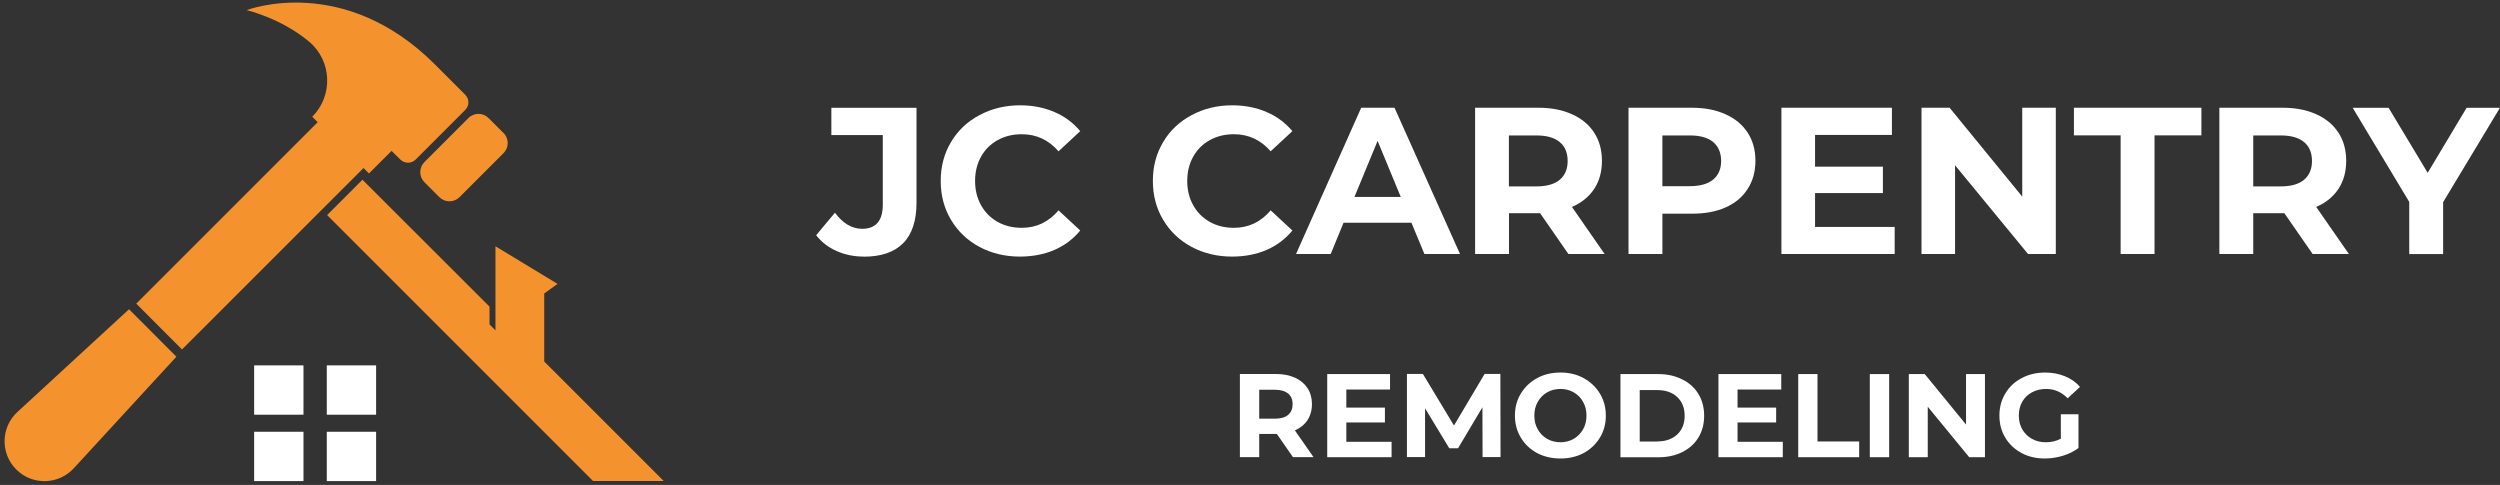 <?xml version="1.0" encoding="UTF-8"?>
<svg id="Layer_2" data-name="Layer 2" xmlns="http://www.w3.org/2000/svg" xmlns:xlink="http://www.w3.org/1999/xlink" viewBox="0 0 307.69 59.68">
  <rect x="0" y="0" width="307.69" height="59.68" fill="#333333" stroke="none"/>
  <defs>
    <style>
      .cls-1 {
        clip-path: url(#clippath);
      }

      .cls-2 {
        fill: none;
      }

      .cls-2, .cls-3, .cls-4 {
        stroke-width: 0px;
      }

      .cls-3 {
        fill: #f4932d;
      }

      .cls-5 {
        clip-path: url(#clippath-1);
      }

      .cls-6 {
        clip-path: url(#clippath-3);
      }

      .cls-7 {
        clip-path: url(#clippath-2);
      }

      .cls-4 {
        fill: #fff;
      }
    </style>
    <clipPath id="clippath">
      <rect class="cls-2" width="63.44" height="59.68"/>
    </clipPath>
    <clipPath id="clippath-1">
      <rect class="cls-2" x="30.1" y="52" width="8" height="7.68"/>
    </clipPath>
    <clipPath id="clippath-2">
      <rect class="cls-2" x="39.44" y="52" width="8" height="7.68"/>
    </clipPath>
    <clipPath id="clippath-3">
      <rect class="cls-2" x="39.44" y="21.33" width="42.56" height="38.35"/>
    </clipPath>
  </defs>
  <g id="Layer_1-2" data-name="Layer 1">
    <g class="cls-1">
      <path class="cls-3" d="M57.26,11.66l-3.72-3.72C42.31-3.29,30.51,1.19,30.36,1.25c0,0,4.22.97,7.7,3.89,2.8,2.36,2.96,6.64.37,9.23l.67.67-22.33,22.33,5.63,5.64,22.34-22.33.67.67,2.78-2.78c.42.41.8.78,1.11,1.09.52.49,1.34.49,1.85-.02l6.11-6.11c.52-.52.52-1.35,0-1.86ZM61.96,16.36l-1.83-1.83c-.69-.69-1.8-.69-2.48,0l-5.41,5.41c-.69.69-.69,1.8,0,2.49l1.83,1.83c.69.69,1.8.69,2.49,0l5.41-5.41c.69-.69.69-1.8,0-2.49ZM2.19,50.66c-2.09,1.88-2.18,5.13-.19,7.12s5.24,1.9,7.12-.19l12.59-13.69-5.83-5.84-13.69,12.6"/>
    </g>
    <path class="cls-4" d="M37.35,51.04h-6.07v-6.07h6.07v6.07"/>
    <path class="cls-4" d="M46.29,51.04h-6.07v-6.07h6.07v6.07"/>
    <g class="cls-5">
      <path class="cls-4" d="M37.35,59.21h-6.07v-6.07h6.07v6.07"/>
    </g>
    <g class="cls-7">
      <path class="cls-4" d="M46.29,59.21h-6.07v-6.07h6.07v6.07"/>
    </g>
    <g class="cls-6">
      <path class="cls-3" d="M66.98,44.49v-8.37l1.64-1.18-7.64-4.63v10.35l-.73-.73v-2.19s-15.64-15.62-15.64-15.62l-4.35,4.35,32.73,32.73h8.7l-14.72-14.72"/>
    </g>
    <path class="cls-4" d="M106.33,31.58c-1.22,0-2.35-.23-3.38-.69-1.02-.46-1.85-1.1-2.5-1.94l2.31-2.77c.98,1.32,2.1,1.98,3.35,1.98,1.69,0,2.54-.99,2.54-2.98v-8.56h-6.33v-3.35h10.48v11.67c0,2.22-.55,3.89-1.65,5-1.1,1.1-2.71,1.65-4.83,1.65Z"/>
    <path class="cls-4" d="M125.53,31.58c-1.83,0-3.49-.4-4.98-1.19-1.49-.8-2.66-1.92-3.5-3.33-.85-1.42-1.27-3.01-1.27-4.79s.42-3.38,1.27-4.79c.84-1.42,2.01-2.52,3.5-3.31,1.48-.8,3.15-1.21,5-1.21,1.55,0,2.96.28,4.23.83,1.26.54,2.32,1.33,3.17,2.35l-2.67,2.48c-1.22-1.4-2.73-2.1-4.52-2.1-1.11,0-2.1.24-2.98.73-.88.49-1.56,1.17-2.04,2.04-.49.88-.73,1.87-.73,2.98s.24,2.1.73,2.98c.48.88,1.17,1.56,2.04,2.06.88.49,1.86.73,2.98.73,1.79,0,3.3-.71,4.52-2.15l2.67,2.48c-.85,1.04-1.91,1.84-3.19,2.4-1.27.54-2.68.81-4.23.81Z"/>
    <path class="cls-4" d="M151.64,31.58c-1.83,0-3.49-.4-4.98-1.19-1.49-.8-2.66-1.92-3.5-3.33-.85-1.42-1.27-3.01-1.27-4.79s.42-3.38,1.27-4.79c.84-1.42,2.01-2.52,3.5-3.31,1.48-.8,3.15-1.21,5-1.21,1.55,0,2.96.28,4.23.83,1.26.54,2.32,1.33,3.17,2.35l-2.67,2.48c-1.22-1.4-2.73-2.1-4.52-2.1-1.11,0-2.1.24-2.98.73-.88.49-1.56,1.17-2.04,2.04-.49.88-.73,1.87-.73,2.98s.24,2.1.73,2.98c.48.88,1.17,1.56,2.04,2.06.88.49,1.86.73,2.98.73,1.79,0,3.3-.71,4.52-2.15l2.67,2.48c-.85,1.04-1.91,1.84-3.19,2.4-1.27.54-2.68.81-4.23.81Z"/>
    <path class="cls-4" d="M173.71,27.41h-8.35l-1.58,3.85h-4.27l8.02-18h4.1l8.06,18h-4.38l-1.6-3.85ZM172.4,24.24l-2.85-6.9-2.85,6.9h5.71Z"/>
    <path class="cls-4" d="M193.03,31.26l-3.48-5.02h-3.83v5.02h-4.17V13.26h7.79c1.59,0,2.98.27,4.15.81,1.18.53,2.08,1.28,2.71,2.25.64.97.96,2.14.96,3.48s-.32,2.49-.96,3.46c-.64.96-1.55,1.7-2.73,2.21l4.02,5.79h-4.46ZM192.94,19.81c0-1.01-.33-1.79-.98-2.33-.66-.54-1.6-.81-2.85-.81h-3.4v6.27h3.4c1.25,0,2.2-.27,2.85-.81.65-.55.98-1.32.98-2.31Z"/>
    <path class="cls-4" d="M208.23,13.26c1.59,0,2.98.27,4.15.81,1.18.53,2.08,1.28,2.71,2.25.64.97.96,2.14.96,3.48s-.32,2.47-.96,3.46c-.63.99-1.53,1.74-2.71,2.27-1.17.52-2.55.77-4.15.77h-3.63v4.96h-4.17V13.26h7.79ZM208,22.91c1.25,0,2.2-.27,2.85-.81.65-.54.98-1.3.98-2.29s-.33-1.79-.98-2.33c-.66-.54-1.6-.81-2.85-.81h-3.4v6.25h3.4Z"/>
    <path class="cls-4" d="M233.19,27.93v3.33h-13.94V13.26h13.6v3.35h-9.46v3.9h8.35v3.25h-8.35v4.17h9.79Z"/>
    <path class="cls-4" d="M253.02,13.26v18h-3.42l-8.98-10.92v10.92h-4.13V13.26h3.46l8.94,10.94v-10.94h4.13Z"/>
    <path class="cls-4" d="M261,16.66h-5.75v-3.4h15.69v3.4h-5.77v14.6h-4.17v-14.6Z"/>
    <path class="cls-4" d="M284.63,31.26l-3.48-5.02h-3.83v5.02h-4.17V13.26h7.79c1.59,0,2.98.27,4.15.81,1.18.53,2.08,1.28,2.71,2.25.64.97.96,2.14.96,3.48s-.32,2.49-.96,3.46c-.64.96-1.55,1.7-2.73,2.21l4.02,5.79h-4.46ZM284.55,19.81c0-1.01-.33-1.79-.98-2.33-.66-.54-1.6-.81-2.85-.81h-3.4v6.27h3.4c1.25,0,2.2-.27,2.85-.81.65-.55.98-1.32.98-2.31Z"/>
    <path class="cls-4" d="M300.69,24.89v6.38h-4.17v-6.42l-6.96-11.58h4.42l4.81,8,4.79-8h4.1l-7,11.63Z"/>
    <path class="cls-4" d="M159.13,56.26l-1.98-2.85h-2.17v2.85h-2.38v-10.23h4.44c.9,0,1.69.16,2.35.46.67.31,1.18.74,1.54,1.29.36.56.54,1.21.54,1.96s-.19,1.43-.56,1.98c-.36.54-.88.96-1.54,1.25l2.29,3.29h-2.54ZM159.09,49.74c0-.57-.19-1.01-.56-1.31-.38-.3-.92-.46-1.63-.46h-1.92v3.56h1.92c.71,0,1.25-.15,1.63-.46.38-.32.56-.76.56-1.33Z"/>
    <path class="cls-4" d="M171.27,54.37v1.9h-7.92v-10.23h7.73v1.9h-5.38v2.23h4.75v1.83h-4.75v2.38h5.56Z"/>
    <path class="cls-4" d="M182.47,56.26l-.02-6.13-3,5.04h-1.08l-2.98-4.92v6h-2.23v-10.23h1.96l3.83,6.35,3.77-6.35h1.94l.02,10.23h-2.21Z"/>
    <path class="cls-4" d="M192.06,56.43c-1.07,0-2.03-.22-2.88-.67-.85-.46-1.52-1.09-2-1.9-.49-.8-.73-1.71-.73-2.71s.24-1.92.73-2.71c.48-.8,1.15-1.44,2-1.9.84-.46,1.8-.69,2.88-.69s2.01.23,2.85.69c.84.46,1.51,1.09,2,1.9.48.79.73,1.7.73,2.71s-.24,1.91-.73,2.71c-.49.81-1.16,1.44-2,1.9-.85.45-1.8.67-2.85.67ZM192.06,54.43c.59,0,1.14-.14,1.63-.42.48-.28.86-.67,1.15-1.17.28-.5.42-1.06.42-1.69s-.14-1.2-.42-1.69c-.28-.5-.66-.89-1.15-1.17-.49-.28-1.03-.42-1.63-.42s-1.16.14-1.65.42c-.49.28-.87.67-1.15,1.17-.28.49-.42,1.05-.42,1.69s.14,1.19.42,1.69c.28.5.66.89,1.15,1.17.48.28,1.03.42,1.65.42Z"/>
    <path class="cls-4" d="M199.44,46.04h4.65c1.11,0,2.09.22,2.94.65.86.42,1.53,1.02,2,1.79.47.77.71,1.66.71,2.69s-.24,1.91-.71,2.69c-.47.77-1.14,1.36-2,1.79-.85.42-1.83.63-2.94.63h-4.65v-10.23ZM203.96,54.33c1.03,0,1.84-.28,2.46-.85.61-.57.92-1.34.92-2.31s-.31-1.74-.92-2.31c-.61-.57-1.43-.85-2.46-.85h-2.15v6.33h2.15Z"/>
    <path class="cls-4" d="M219.42,54.37v1.9h-7.92v-10.23h7.73v1.9h-5.38v2.23h4.75v1.83h-4.75v2.38h5.56Z"/>
    <path class="cls-4" d="M221.31,46.04h2.38v8.29h5.13v1.94h-7.5v-10.23Z"/>
    <path class="cls-4" d="M230.13,46.04h2.38v10.23h-2.38v-10.23Z"/>
    <path class="cls-4" d="M244.3,46.04v10.23h-1.94l-5.1-6.21v6.21h-2.33v-10.23h1.96l5.08,6.21v-6.21h2.33Z"/>
    <path class="cls-4" d="M253.64,50.99h2.17v4.15c-.56.42-1.2.74-1.94.96-.74.22-1.47.33-2.21.33-1.06,0-2.01-.22-2.85-.67-.85-.46-1.52-1.08-2-1.88-.49-.8-.73-1.71-.73-2.73s.24-1.92.73-2.73c.48-.8,1.15-1.43,2-1.88.86-.46,1.82-.69,2.9-.69.9,0,1.71.16,2.44.46.73.29,1.35.73,1.85,1.31l-1.52,1.4c-.74-.76-1.62-1.15-2.65-1.15-.66,0-1.24.14-1.75.42-.5.27-.9.65-1.19,1.15-.28.49-.42,1.06-.42,1.71s.14,1.19.42,1.69c.29.5.69.89,1.19,1.17.5.28,1.07.42,1.71.42.69,0,1.31-.15,1.85-.44v-3Z"/>
  </g>
</svg>